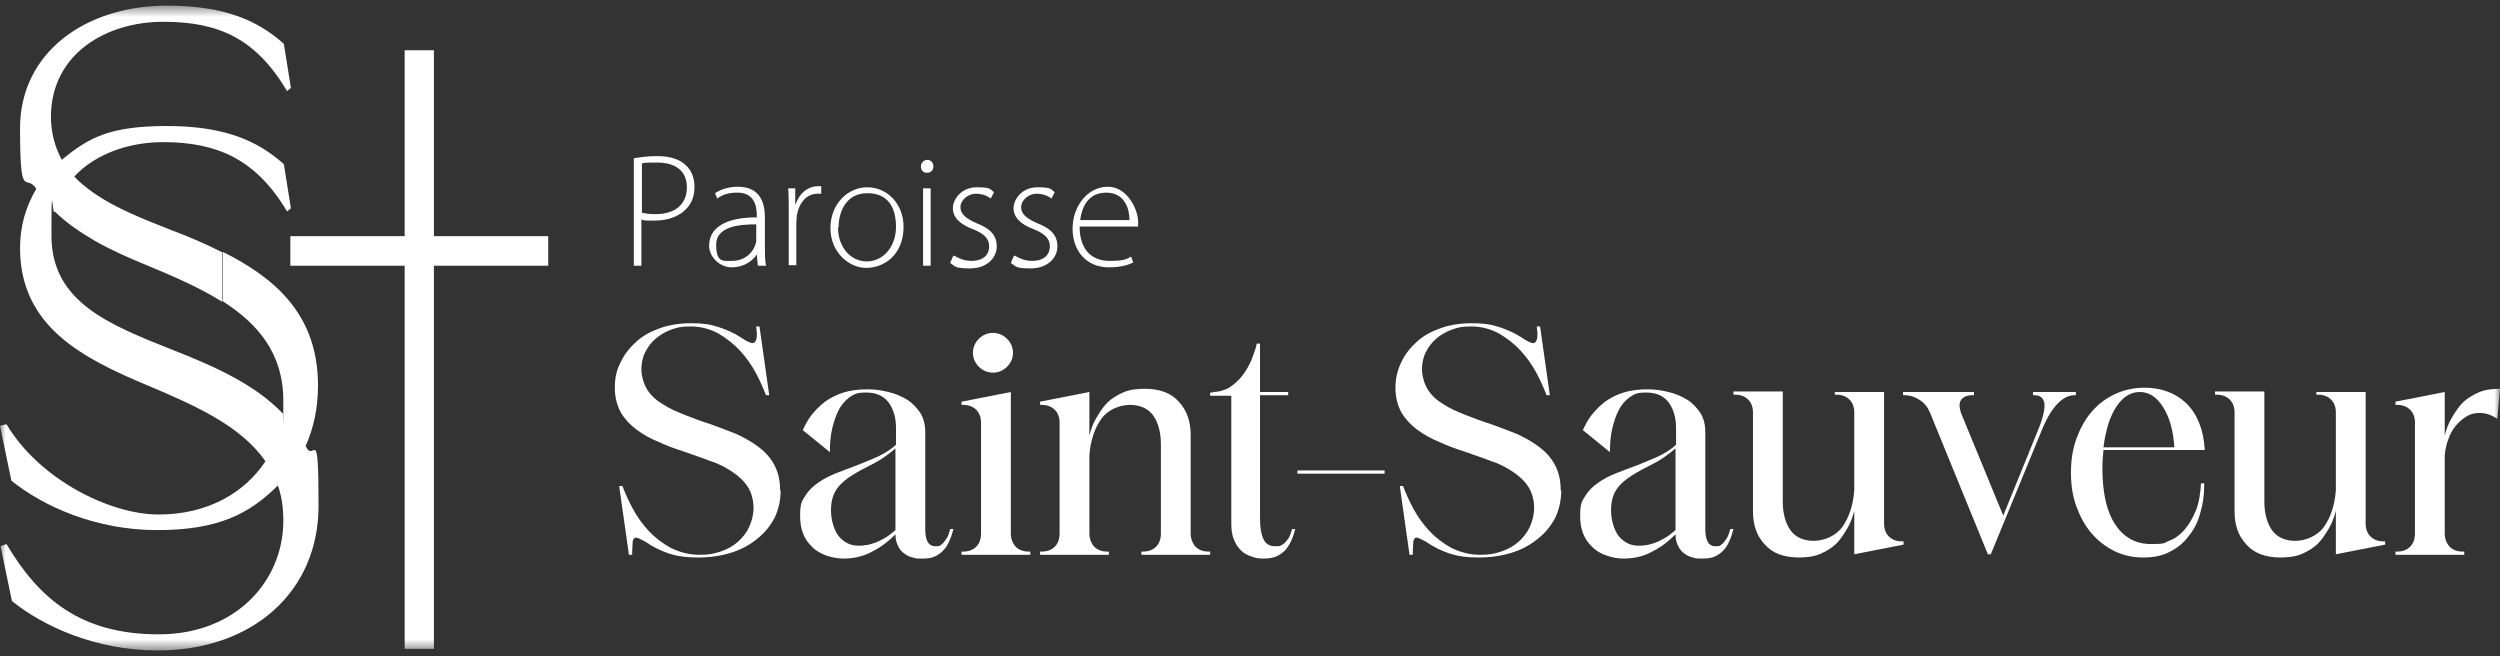 <svg width="221" height="58" viewBox="0 0 221 58" fill="none" xmlns="http://www.w3.org/2000/svg">
<rect x="0" y="0" width="221" height="58" fill="#333333" stroke="none"/>
<g clip-path="url(#clip0_14060_47)">
<mask id="mask0_14060_47" style="mask-type:luminance" maskUnits="userSpaceOnUse" x="0" y="0" width="221" height="58">
<path d="M221 0.5H0V57.5H221V0.5Z" fill="white"/>
</mask>
<g mask="url(#mask0_14060_47)">
<path d="M69.006 43.392C69.006 44.248 68.814 45.055 68.479 45.767C68.096 46.48 67.617 47.097 66.947 47.62C66.324 48.142 65.558 48.57 64.648 48.855C63.738 49.14 62.78 49.282 61.727 49.282C60.673 49.282 59.955 49.188 59.189 48.95C58.47 48.712 57.752 48.38 57.082 47.905C56.651 47.667 56.363 47.525 56.22 47.525C56.076 47.525 55.98 47.62 55.932 47.858C55.932 48.095 55.884 48.428 55.884 48.95V49.045H55.597L54.735 42.965H55.022C55.262 43.583 55.549 44.248 55.932 44.96C56.316 45.672 56.794 46.337 57.321 46.907C57.896 47.525 58.518 48 59.285 48.428C60.051 48.807 60.913 49.045 61.822 49.045C62.732 49.045 63.068 48.95 63.69 48.76C64.265 48.57 64.791 48.285 65.222 47.905C65.653 47.525 65.989 47.097 66.228 46.575C66.468 46.053 66.611 45.483 66.611 44.865C66.611 44.248 66.42 43.487 66.085 43.013C65.749 42.49 65.27 42.062 64.696 41.682C64.121 41.303 63.498 40.97 62.732 40.733C62.014 40.447 61.248 40.21 60.482 39.925C59.715 39.688 58.949 39.403 58.231 39.07C57.513 38.785 56.842 38.405 56.268 37.977C55.693 37.55 55.214 37.028 54.879 36.458C54.544 35.84 54.352 35.127 54.352 34.273C54.352 33.417 54.496 32.705 54.879 31.992C55.214 31.28 55.693 30.71 56.268 30.188C56.842 29.665 57.56 29.285 58.375 29C59.189 28.715 60.099 28.573 61.104 28.573C62.11 28.573 62.78 28.668 63.499 28.905C64.217 29.142 64.887 29.427 65.462 29.808C65.941 30.14 66.324 30.33 66.516 30.33C66.851 30.33 66.994 29.855 66.851 28.953V28.858H67.138L68 34.938H67.713C67.473 34.32 67.186 33.655 66.803 32.943C66.42 32.23 65.941 31.565 65.414 30.995C64.839 30.378 64.217 29.902 63.499 29.475C62.78 29.095 61.966 28.858 61.056 28.858C60.147 28.858 59.859 28.953 59.332 29.142C58.806 29.332 58.327 29.617 57.944 29.95C57.56 30.282 57.273 30.663 57.034 31.137C56.794 31.613 56.699 32.135 56.699 32.657C56.699 33.18 56.89 33.94 57.225 34.462C57.56 34.985 58.039 35.413 58.614 35.745C59.189 36.125 59.859 36.41 60.577 36.695C61.296 36.98 62.062 37.265 62.828 37.502C63.594 37.788 64.361 38.072 65.079 38.358C65.797 38.69 66.468 39.07 67.042 39.498C67.617 39.925 68.096 40.447 68.431 41.065C68.766 41.682 68.958 42.395 68.958 43.297L69.006 43.392Z" fill="white"/>
<path d="M81.791 46.718C81.791 47.193 81.839 47.572 81.983 47.858C82.127 48.142 82.366 48.285 82.653 48.285C82.941 48.285 82.797 48.285 82.941 48.285C83.037 48.285 83.18 48.19 83.276 48.095C83.42 48 83.515 47.81 83.659 47.62C83.803 47.43 83.898 47.145 83.994 46.765H84.282C84.186 47.097 84.09 47.477 83.946 47.763C83.803 48.095 83.659 48.38 83.42 48.617C83.228 48.855 82.941 49.045 82.653 49.188C82.366 49.33 81.983 49.377 81.504 49.377C81.025 49.377 80.977 49.377 80.69 49.282C80.403 49.235 80.163 49.093 79.972 48.95C79.732 48.807 79.541 48.57 79.397 48.285C79.253 48 79.158 47.667 79.158 47.24C78.535 47.858 77.865 48.38 77.099 48.76C76.332 49.188 75.47 49.377 74.561 49.377C73.651 49.377 72.453 49.045 71.783 48.333C71.065 47.667 70.73 46.765 70.73 45.625C70.73 44.485 70.873 44.343 71.16 43.867C71.448 43.392 71.831 43.013 72.31 42.68C72.789 42.347 73.315 42.062 73.938 41.825C74.561 41.587 75.135 41.35 75.805 41.112C76.428 40.875 77.051 40.59 77.625 40.352C78.2 40.068 78.775 39.735 79.206 39.307V37.835C79.206 36.885 78.966 36.125 78.535 35.555C78.104 34.985 77.434 34.7 76.572 34.7C75.71 34.7 75.518 34.843 75.087 35.127C74.704 35.413 74.369 35.792 74.129 36.267C73.89 36.742 73.698 37.312 73.555 37.93C73.411 38.547 73.363 39.26 73.363 39.972L70.969 38.025C71.16 37.597 71.4 37.123 71.735 36.695C72.07 36.267 72.453 35.888 72.932 35.508C73.411 35.175 73.938 34.89 74.561 34.7C75.183 34.51 75.901 34.415 76.668 34.415C77.434 34.415 77.913 34.51 78.535 34.653C79.158 34.795 79.684 35.032 80.163 35.318C80.642 35.602 81.025 36.03 81.361 36.505C81.648 36.98 81.791 37.55 81.791 38.167V46.812V46.718ZM79.158 39.64C78.487 40.21 77.817 40.685 77.146 41.017C76.476 41.35 75.853 41.682 75.327 42.015C74.8 42.347 74.321 42.727 73.986 43.203C73.651 43.678 73.459 44.295 73.459 45.102C73.459 45.91 73.698 46.812 74.129 47.383C74.608 47.953 75.183 48.237 75.853 48.237C76.524 48.237 76.189 48.237 76.476 48.19C76.715 48.19 77.003 48.095 77.29 48C77.577 47.905 77.865 47.763 78.2 47.572C78.535 47.383 78.822 47.145 79.158 46.86V39.64Z" fill="white"/>
<path d="M91.082 48.76V49.045H85V48.76H85.144C85.623 48.76 86.006 48.617 86.293 48.333C86.58 48.047 86.724 47.667 86.724 47.145V37.36C86.724 36.885 86.58 36.505 86.293 36.22C86.006 35.935 85.623 35.792 85.144 35.792H85V35.508L89.358 34.653V47.145C89.358 47.62 89.501 48 89.789 48.333C90.076 48.617 90.459 48.76 90.938 48.76H91.082ZM86.006 31.185C86.006 30.71 86.197 30.282 86.532 29.95C86.868 29.617 87.299 29.427 87.778 29.427C88.256 29.427 88.687 29.617 89.022 29.95C89.358 30.282 89.549 30.71 89.549 31.185C89.549 31.66 89.358 32.087 89.022 32.42C88.687 32.752 88.256 32.943 87.778 32.943C87.299 32.943 86.868 32.752 86.532 32.42C86.197 32.087 86.006 31.66 86.006 31.185Z" fill="white"/>
<path d="M98.025 48.76V49.045H91.944V48.76H92.087C92.566 48.76 92.949 48.617 93.237 48.332C93.524 48.047 93.668 47.667 93.668 47.145V37.36C93.668 36.885 93.524 36.505 93.237 36.22C92.949 35.935 92.566 35.792 92.087 35.792H91.944V35.507L96.301 34.652V38.5C96.445 37.93 96.636 37.407 96.924 36.932C97.211 36.457 97.499 35.982 97.882 35.602C98.265 35.222 98.744 34.937 99.27 34.7C99.797 34.462 100.468 34.367 101.186 34.367C102.527 34.367 103.532 34.747 104.203 35.507C104.921 36.267 105.256 37.265 105.256 38.452V47.145C105.256 47.62 105.4 48 105.687 48.332C105.975 48.617 106.358 48.76 106.837 48.76H106.98V49.045H100.899V48.76H101.042C101.521 48.76 101.904 48.617 102.192 48.332C102.479 48.047 102.623 47.667 102.623 47.145V39.26C102.623 38.215 102.383 37.36 101.952 36.742C101.521 36.125 100.803 35.792 99.893 35.792C98.983 35.792 97.93 36.22 97.355 37.027C96.78 37.835 96.397 38.927 96.301 40.257V47.145C96.301 47.62 96.445 48 96.732 48.332C97.02 48.617 97.403 48.76 97.882 48.76H98.025Z" fill="white"/>
<path d="M107.172 34.652C107.746 34.652 108.225 34.51 108.656 34.272C109.087 33.987 109.47 33.655 109.806 33.227C110.141 32.8 110.38 32.372 110.62 31.85C110.811 31.327 111.003 30.852 111.099 30.377H111.386V34.652H113.876V34.937H111.386V45.862C111.386 46.622 111.482 47.192 111.673 47.62C111.865 48.047 112.2 48.285 112.679 48.285C113.158 48.285 112.87 48.285 113.014 48.285C113.158 48.285 113.301 48.19 113.445 48.095C113.589 48 113.732 47.81 113.876 47.62C114.02 47.43 114.115 47.145 114.211 46.765H114.499C114.403 47.097 114.307 47.477 114.163 47.762C114.02 48.095 113.828 48.38 113.637 48.617C113.397 48.855 113.158 49.045 112.823 49.187C112.487 49.33 112.104 49.377 111.673 49.377C111.242 49.377 110.955 49.33 110.62 49.187C110.285 49.092 109.949 48.902 109.71 48.665C109.47 48.427 109.231 48.095 109.087 47.715C108.896 47.287 108.848 46.812 108.848 46.242V34.985H106.98V34.7H107.268L107.172 34.652Z" fill="white"/>
<path d="M114.69 41.872V41.587H122.4V41.872H114.69Z" fill="white"/>
<path d="M138.011 43.392C138.011 44.248 137.82 45.055 137.485 45.767C137.101 46.48 136.623 47.097 135.952 47.62C135.33 48.142 134.563 48.57 133.654 48.855C132.744 49.14 131.786 49.282 130.732 49.282C129.679 49.282 128.961 49.188 128.194 48.95C127.476 48.712 126.758 48.38 126.087 47.905C125.656 47.667 125.369 47.525 125.225 47.525C125.082 47.525 124.986 47.62 124.938 47.858C124.938 48.095 124.89 48.428 124.89 48.95V49.045H124.603L123.741 42.965H124.028C124.268 43.583 124.555 44.248 124.938 44.96C125.321 45.672 125.8 46.337 126.327 46.907C126.901 47.525 127.524 48 128.29 48.428C129.056 48.807 129.918 49.045 130.828 49.045C131.738 49.045 132.073 48.95 132.696 48.76C133.27 48.57 133.797 48.285 134.228 47.905C134.659 47.525 134.994 47.097 135.234 46.575C135.473 46.053 135.617 45.483 135.617 44.865C135.617 44.248 135.425 43.487 135.09 43.013C134.755 42.49 134.276 42.062 133.701 41.682C133.127 41.303 132.504 40.97 131.738 40.733C131.02 40.447 130.254 40.21 129.487 39.925C128.721 39.688 127.955 39.403 127.237 39.07C126.518 38.785 125.848 38.405 125.273 37.977C124.699 37.55 124.22 37.028 123.885 36.458C123.549 35.84 123.358 35.127 123.358 34.273C123.358 33.417 123.549 32.705 123.885 31.992C124.22 31.28 124.699 30.71 125.273 30.188C125.848 29.665 126.566 29.285 127.38 29C128.194 28.715 129.104 28.573 130.11 28.573C131.116 28.573 131.786 28.668 132.504 28.905C133.223 29.142 133.893 29.427 134.468 29.808C134.946 30.14 135.33 30.33 135.521 30.33C135.856 30.33 136 29.855 135.856 28.953V28.858H136.144L137.006 34.938H136.718C136.479 34.32 136.192 33.655 135.808 32.943C135.425 32.23 134.946 31.565 134.42 30.995C133.845 30.378 133.223 29.902 132.504 29.475C131.786 29.095 130.972 28.858 130.062 28.858C129.152 28.858 128.865 28.953 128.338 29.142C127.811 29.332 127.332 29.617 126.949 29.95C126.566 30.282 126.279 30.663 126.039 31.137C125.8 31.613 125.704 32.135 125.704 32.657C125.704 33.18 125.896 33.94 126.231 34.462C126.566 34.985 127.045 35.413 127.62 35.745C128.194 36.125 128.865 36.41 129.583 36.695C130.301 36.98 131.068 37.265 131.834 37.502C132.6 37.788 133.366 38.072 134.085 38.358C134.803 38.69 135.473 39.07 136.048 39.498C136.623 39.925 137.101 40.447 137.437 41.065C137.772 41.682 137.963 42.395 137.963 43.297L138.011 43.392Z" fill="white"/>
<path d="M150.749 46.718C150.749 47.193 150.797 47.572 150.941 47.858C151.085 48.142 151.324 48.285 151.611 48.285C151.899 48.285 151.803 48.285 151.899 48.285C151.994 48.285 152.138 48.19 152.234 48.095C152.377 48 152.473 47.81 152.617 47.62C152.761 47.43 152.856 47.145 152.952 46.765H153.239C153.144 47.097 153.048 47.477 152.904 47.763C152.761 48.095 152.617 48.38 152.377 48.617C152.186 48.855 151.899 49.045 151.611 49.188C151.324 49.33 150.941 49.377 150.462 49.377C149.983 49.377 149.935 49.377 149.648 49.282C149.361 49.235 149.121 49.093 148.93 48.95C148.69 48.807 148.499 48.57 148.355 48.285C148.211 48 148.115 47.667 148.115 47.24C147.493 47.858 146.823 48.38 146.056 48.76C145.29 49.188 144.428 49.377 143.518 49.377C142.608 49.377 141.411 49.045 140.741 48.333C140.023 47.667 139.687 46.765 139.687 45.625C139.687 44.485 139.831 44.343 140.118 43.867C140.406 43.392 140.789 43.013 141.268 42.68C141.746 42.347 142.273 42.062 142.896 41.825C143.518 41.587 144.093 41.35 144.763 41.112C145.386 40.875 146.008 40.59 146.583 40.352C147.158 40.068 147.732 39.735 148.163 39.307V37.835C148.163 36.885 147.924 36.125 147.493 35.555C147.062 34.985 146.392 34.7 145.53 34.7C144.668 34.7 144.476 34.843 144.045 35.127C143.662 35.413 143.327 35.792 143.087 36.267C142.848 36.742 142.656 37.312 142.513 37.93C142.369 38.547 142.321 39.26 142.321 39.972L139.927 38.025C140.118 37.597 140.358 37.123 140.693 36.695C141.028 36.267 141.411 35.888 141.89 35.508C142.369 35.175 142.896 34.89 143.518 34.7C144.141 34.51 144.859 34.415 145.625 34.415C146.392 34.415 146.87 34.51 147.493 34.653C148.115 34.795 148.642 35.032 149.121 35.318C149.6 35.602 149.983 36.03 150.318 36.505C150.606 36.98 150.749 37.55 150.749 38.167V46.812V46.718ZM148.115 39.64C147.445 40.21 146.775 40.685 146.104 41.017C145.434 41.35 144.811 41.682 144.285 42.015C143.758 42.347 143.279 42.727 142.944 43.203C142.608 43.678 142.417 44.295 142.417 45.102C142.417 45.91 142.656 46.812 143.087 47.383C143.566 47.953 144.141 48.237 144.811 48.237C145.482 48.237 145.146 48.237 145.434 48.19C145.673 48.19 145.961 48.095 146.248 48C146.535 47.905 146.823 47.763 147.158 47.572C147.493 47.383 147.78 47.145 148.115 46.86V39.64Z" fill="white"/>
<path d="M162.194 34.938V34.653H166.552V46.29C166.552 46.765 166.696 47.145 166.983 47.43C167.27 47.715 167.654 47.858 168.132 47.858H168.276V48.142L163.918 48.998V45.15C163.775 45.72 163.583 46.242 163.296 46.718C163.008 47.193 162.721 47.667 162.338 48.047C161.955 48.428 161.476 48.712 160.949 48.95C160.423 49.188 159.752 49.282 159.034 49.282C157.693 49.282 156.687 48.903 156.017 48.142C155.299 47.383 154.963 46.432 154.963 45.197V36.458C154.963 35.983 154.82 35.602 154.532 35.318C154.245 35.032 153.862 34.89 153.383 34.89H153.239V34.605H157.597V44.343C157.597 45.388 157.837 46.242 158.268 46.86C158.699 47.477 159.417 47.81 160.327 47.81C161.237 47.81 162.29 47.383 162.865 46.575C163.439 45.767 163.823 44.675 163.918 43.345V36.458C163.918 35.983 163.775 35.602 163.487 35.318C163.2 35.032 162.817 34.89 162.338 34.89H162.194V34.938Z" fill="white"/>
<path d="M175.746 49.045L170.623 36.505C170.431 36.03 170.144 35.65 169.713 35.365C169.282 35.08 168.851 34.938 168.372 34.938H168.228V34.653H174.501V34.938H174.358C173.879 34.938 173.544 35.08 173.352 35.365C173.161 35.65 173.208 36.03 173.352 36.505L177.087 45.578L180.2 37.93C180.631 36.885 180.775 36.125 180.727 35.65C180.631 35.175 180.344 34.938 179.865 34.938H179.721V34.653H183.504V34.938H183.361C182.882 34.938 182.403 35.175 181.924 35.65C181.445 36.125 180.966 36.885 180.535 37.93L175.986 48.998H175.699L175.746 49.045Z" fill="white"/>
<path d="M194.854 42.87C194.854 43.725 194.758 44.485 194.518 45.292C194.327 46.053 193.992 46.765 193.513 47.335C193.082 47.953 192.507 48.428 191.837 48.76C191.166 49.14 190.352 49.282 189.442 49.282C188.532 49.282 187.67 49.093 186.904 48.712C186.138 48.333 185.468 47.81 184.893 47.145C184.318 46.48 183.887 45.672 183.552 44.77C183.217 43.867 183.073 42.87 183.073 41.778C183.073 40.685 183.217 39.735 183.552 38.785C183.887 37.883 184.318 37.075 184.893 36.41C185.468 35.745 186.138 35.222 186.952 34.843C187.766 34.462 188.628 34.273 189.586 34.273C191.07 34.273 192.316 34.748 193.273 35.65C194.231 36.6 194.806 37.977 194.901 39.782H185.946C185.899 40.258 185.851 40.78 185.851 41.35C185.851 43.583 186.234 45.245 187 46.385C187.766 47.525 188.82 48.095 190.161 48.095C191.501 48.095 191.262 48 191.741 47.81C192.268 47.62 192.699 47.288 193.082 46.86C193.465 46.432 193.8 45.862 194.087 45.197C194.375 44.532 194.518 43.678 194.566 42.727H194.854V42.87ZM192.22 39.593C192.124 38.072 191.789 36.885 191.214 35.983C190.639 35.08 189.969 34.653 189.155 34.653C188.341 34.653 187.67 35.08 187.096 35.935C186.521 36.79 186.138 38.025 185.946 39.545H192.22V39.593Z" fill="white"/>
<path d="M204.766 34.938V34.653H209.124V46.29C209.124 46.765 209.268 47.145 209.555 47.43C209.842 47.715 210.225 47.858 210.704 47.858H210.848V48.142L206.49 48.998V45.15C206.346 45.72 206.155 46.242 205.868 46.718C205.58 47.193 205.293 47.667 204.91 48.047C204.527 48.428 204.048 48.712 203.521 48.95C202.994 49.188 202.324 49.282 201.606 49.282C200.265 49.282 199.259 48.903 198.589 48.142C197.87 47.383 197.535 46.432 197.535 45.197V36.458C197.535 35.983 197.392 35.602 197.104 35.318C196.817 35.032 196.434 34.89 195.955 34.89H195.811V34.605H200.169V44.343C200.169 45.388 200.408 46.242 200.839 46.86C201.27 47.477 201.989 47.81 202.899 47.81C203.808 47.81 204.862 47.383 205.437 46.575C206.011 45.767 206.394 44.675 206.49 43.345V36.458C206.49 35.983 206.346 35.602 206.059 35.318C205.772 35.032 205.389 34.89 204.91 34.89H204.766V34.938Z" fill="white"/>
<path d="M217.839 48.76V49.045H211.758V48.76H211.901C212.38 48.76 212.763 48.617 213.051 48.332C213.338 48.047 213.482 47.667 213.482 47.145V37.36C213.482 36.885 213.338 36.505 213.051 36.22C212.763 35.935 212.38 35.792 211.901 35.792H211.758V35.507L216.115 34.652V38.5C216.259 37.93 216.451 37.407 216.738 36.932C217.025 36.457 217.313 35.982 217.696 35.602C218.079 35.222 218.558 34.937 219.085 34.7C219.611 34.462 220.282 34.367 221 34.367L220.761 37.027C220.282 36.695 219.755 36.505 219.228 36.505C218.701 36.505 218.414 36.6 218.079 36.79C217.744 36.98 217.408 37.265 217.121 37.597C216.834 37.93 216.594 38.357 216.451 38.785C216.259 39.26 216.163 39.735 216.115 40.257V47.145C216.115 47.62 216.259 48 216.546 48.332C216.834 48.617 217.217 48.76 217.696 48.76H217.839Z" fill="white"/>
<path d="M56.028 13.99C56.603 13.895 57.273 13.8 58.087 13.8C59.237 13.8 60.099 14.085 60.626 14.607C61.104 15.035 61.392 15.7 61.392 16.508C61.392 17.315 61.152 17.933 60.721 18.407C60.099 19.12 59.045 19.5 57.896 19.5C56.747 19.5 57.082 19.5 56.699 19.405V23.49H56.028V13.99ZM56.699 18.788C57.034 18.883 57.465 18.93 57.944 18.93C59.668 18.93 60.721 18.075 60.721 16.555C60.721 15.035 59.62 14.37 58.087 14.37C56.555 14.37 56.986 14.418 56.747 14.465V18.74L56.699 18.788Z" fill="white"/>
<path d="M66.995 23.49L66.899 22.493C66.564 23.015 65.797 23.633 64.696 23.633C63.594 23.633 62.685 22.683 62.685 21.733C62.685 20.165 64.073 19.215 66.899 19.215V19.025C66.899 18.36 66.755 16.983 65.127 17.03C64.504 17.03 63.882 17.173 63.403 17.553L63.211 17.078C63.834 16.65 64.6 16.508 65.223 16.508C67.234 16.508 67.617 17.98 67.617 19.215V21.875C67.617 22.398 67.617 22.968 67.713 23.49H66.995ZM66.803 19.833C65.318 19.833 63.307 20.023 63.307 21.638C63.307 23.253 63.978 23.063 64.696 23.063C65.845 23.063 66.516 22.35 66.755 21.685C66.803 21.543 66.851 21.4 66.851 21.258V19.785L66.803 19.833Z" fill="white"/>
<path d="M69.724 18.692C69.724 18.027 69.724 17.315 69.676 16.65H70.299V18.027H70.346C70.634 17.172 71.352 16.46 72.31 16.46C73.267 16.46 72.501 16.46 72.597 16.46V17.125C72.501 17.125 72.406 17.125 72.262 17.125C71.304 17.125 70.634 17.933 70.442 19.025C70.442 19.215 70.394 19.453 70.394 19.69V23.442H69.724V18.645V18.692Z" fill="white"/>
<path d="M79.876 20.022C79.876 22.587 78.104 23.68 76.572 23.68C75.04 23.68 73.411 22.302 73.411 20.165C73.411 18.027 74.944 16.555 76.668 16.555C78.392 16.555 79.876 17.98 79.876 20.07V20.022ZM74.082 20.117C74.082 21.827 75.183 23.11 76.62 23.11C78.056 23.11 79.206 21.827 79.206 20.07C79.206 18.312 78.487 17.077 76.668 17.077C74.848 17.077 74.13 18.645 74.13 20.117H74.082Z" fill="white"/>
<path d="M82.51 14.703C82.51 15.035 82.318 15.273 81.935 15.273C81.552 15.273 81.408 14.988 81.408 14.703C81.408 14.418 81.648 14.133 81.983 14.133C82.318 14.133 82.51 14.418 82.51 14.703ZM81.6 23.49V16.65H82.27V23.49H81.6Z" fill="white"/>
<path d="M84.33 22.587C84.713 22.825 85.239 23.062 85.862 23.062C86.963 23.062 87.442 22.492 87.442 21.78C87.442 21.067 86.963 20.64 86.006 20.26C84.856 19.832 84.234 19.215 84.234 18.407C84.234 17.6 85 16.555 86.341 16.555C87.682 16.555 87.49 16.745 87.873 16.982L87.586 17.552C87.347 17.362 86.915 17.125 86.245 17.125C85.575 17.125 84.904 17.695 84.904 18.312C84.904 18.93 85.383 19.31 86.341 19.737C87.442 20.165 88.113 20.735 88.113 21.78C88.113 22.825 87.203 23.727 85.766 23.727C84.33 23.727 84.473 23.537 83.994 23.252L84.234 22.682L84.33 22.587Z" fill="white"/>
<path d="M89.693 22.587C90.076 22.825 90.603 23.062 91.225 23.062C92.327 23.062 92.806 22.492 92.806 21.78C92.806 21.067 92.327 20.64 91.369 20.26C90.22 19.832 89.597 19.215 89.597 18.407C89.597 17.6 90.364 16.555 91.704 16.555C93.045 16.555 92.854 16.745 93.237 16.982L92.949 17.552C92.71 17.362 92.279 17.125 91.609 17.125C90.938 17.125 90.268 17.695 90.268 18.312C90.268 18.93 90.747 19.31 91.704 19.737C92.806 20.165 93.476 20.735 93.476 21.78C93.476 22.825 92.566 23.727 91.13 23.727C89.693 23.727 89.837 23.537 89.358 23.252L89.597 22.682L89.693 22.587Z" fill="white"/>
<path d="M95.439 20.023C95.439 22.208 96.637 23.063 98.073 23.063C99.51 23.063 99.606 22.873 99.989 22.683L100.18 23.205C99.893 23.348 99.222 23.633 98.025 23.633C96.062 23.633 94.817 22.208 94.817 20.213C94.817 18.218 96.158 16.508 97.93 16.508C99.701 16.508 100.611 18.598 100.611 19.595C100.611 20.593 100.611 19.88 100.611 20.023H95.439ZM99.845 19.453C99.845 18.503 99.462 17.03 97.786 17.03C96.11 17.03 95.631 18.408 95.487 19.453H99.845Z" fill="white"/>
<path d="M27.009 39.45C27.727 37.835 28.11 36.078 28.11 34.083C28.11 27.812 24.327 24.582 19.682 22.255V26.625C22.794 28.62 25.045 31.233 25.045 35.413C25.045 39.593 25.045 36.172 24.997 36.553C22.507 33.94 18.82 32.325 15.18 30.9C9.577 28.668 4.549 26.672 4.549 20.83C4.549 14.988 4.645 19.358 4.837 18.692C5.842 19.69 7.039 20.497 8.332 21.258C9.817 22.113 11.445 22.825 13.073 23.49C15.372 24.44 17.67 25.438 19.634 26.672V22.302C18.245 21.59 16.713 20.925 15.18 20.355C12.642 19.358 10.248 18.407 8.38 17.125C7.71 16.65 7.087 16.175 6.561 15.605C8.476 13.562 11.445 12.565 14.414 12.565C19.155 12.565 22.603 14.037 25.38 18.692L25.715 18.407L25.093 14.512C22.747 12.422 19.825 11.14 14.749 11.14C9.673 11.14 7.806 12.185 5.459 14.133C4.885 13.04 4.501 11.805 4.501 10.285C4.549 4.68 9.482 1.925 14.414 1.925C19.346 1.925 22.603 3.397 25.38 8.053L25.715 7.768L25.093 3.873C22.747 1.782 19.825 0.5 14.749 0.5C7.518 0.5 1.772 4.68 1.772 11.33C1.772 17.98 2.299 15.225 3.208 16.698C2.299 18.218 1.772 19.975 1.772 21.922C1.772 28.858 7.279 31.66 13.073 34.083C17.239 35.84 21.31 37.645 23.465 40.78C21.645 43.535 18.389 45.483 14.031 45.483C9.673 45.483 3.448 42.347 0.575 37.502L0 37.645L1.006 42.49C3.831 44.77 8.476 46.86 13.887 46.86C19.299 46.86 22.028 45.435 24.566 42.917C24.901 43.867 25.045 44.865 25.045 46.053C25.045 51.278 20.927 56.075 14.031 56.075C7.135 56.075 3.448 52.94 0.575 48.095L0.048 48.285L1.054 53.13C3.879 55.41 8.524 57.5 13.935 57.5C22.316 57.5 28.158 52.322 28.158 44.722C28.158 37.123 27.775 40.97 27.056 39.498L27.009 39.45Z" fill="white"/>
<path d="M48.462 20.877H38.358V4.442H35.772V20.877H25.668V23.49H35.772V57.357H38.358V23.49H48.462V20.877Z" fill="white"/>
</g>
</g>
<defs>
<clipPath id="clip0_14060_47">
<rect width="221" height="58" fill="white"/>
</clipPath>
</defs>
</svg>
